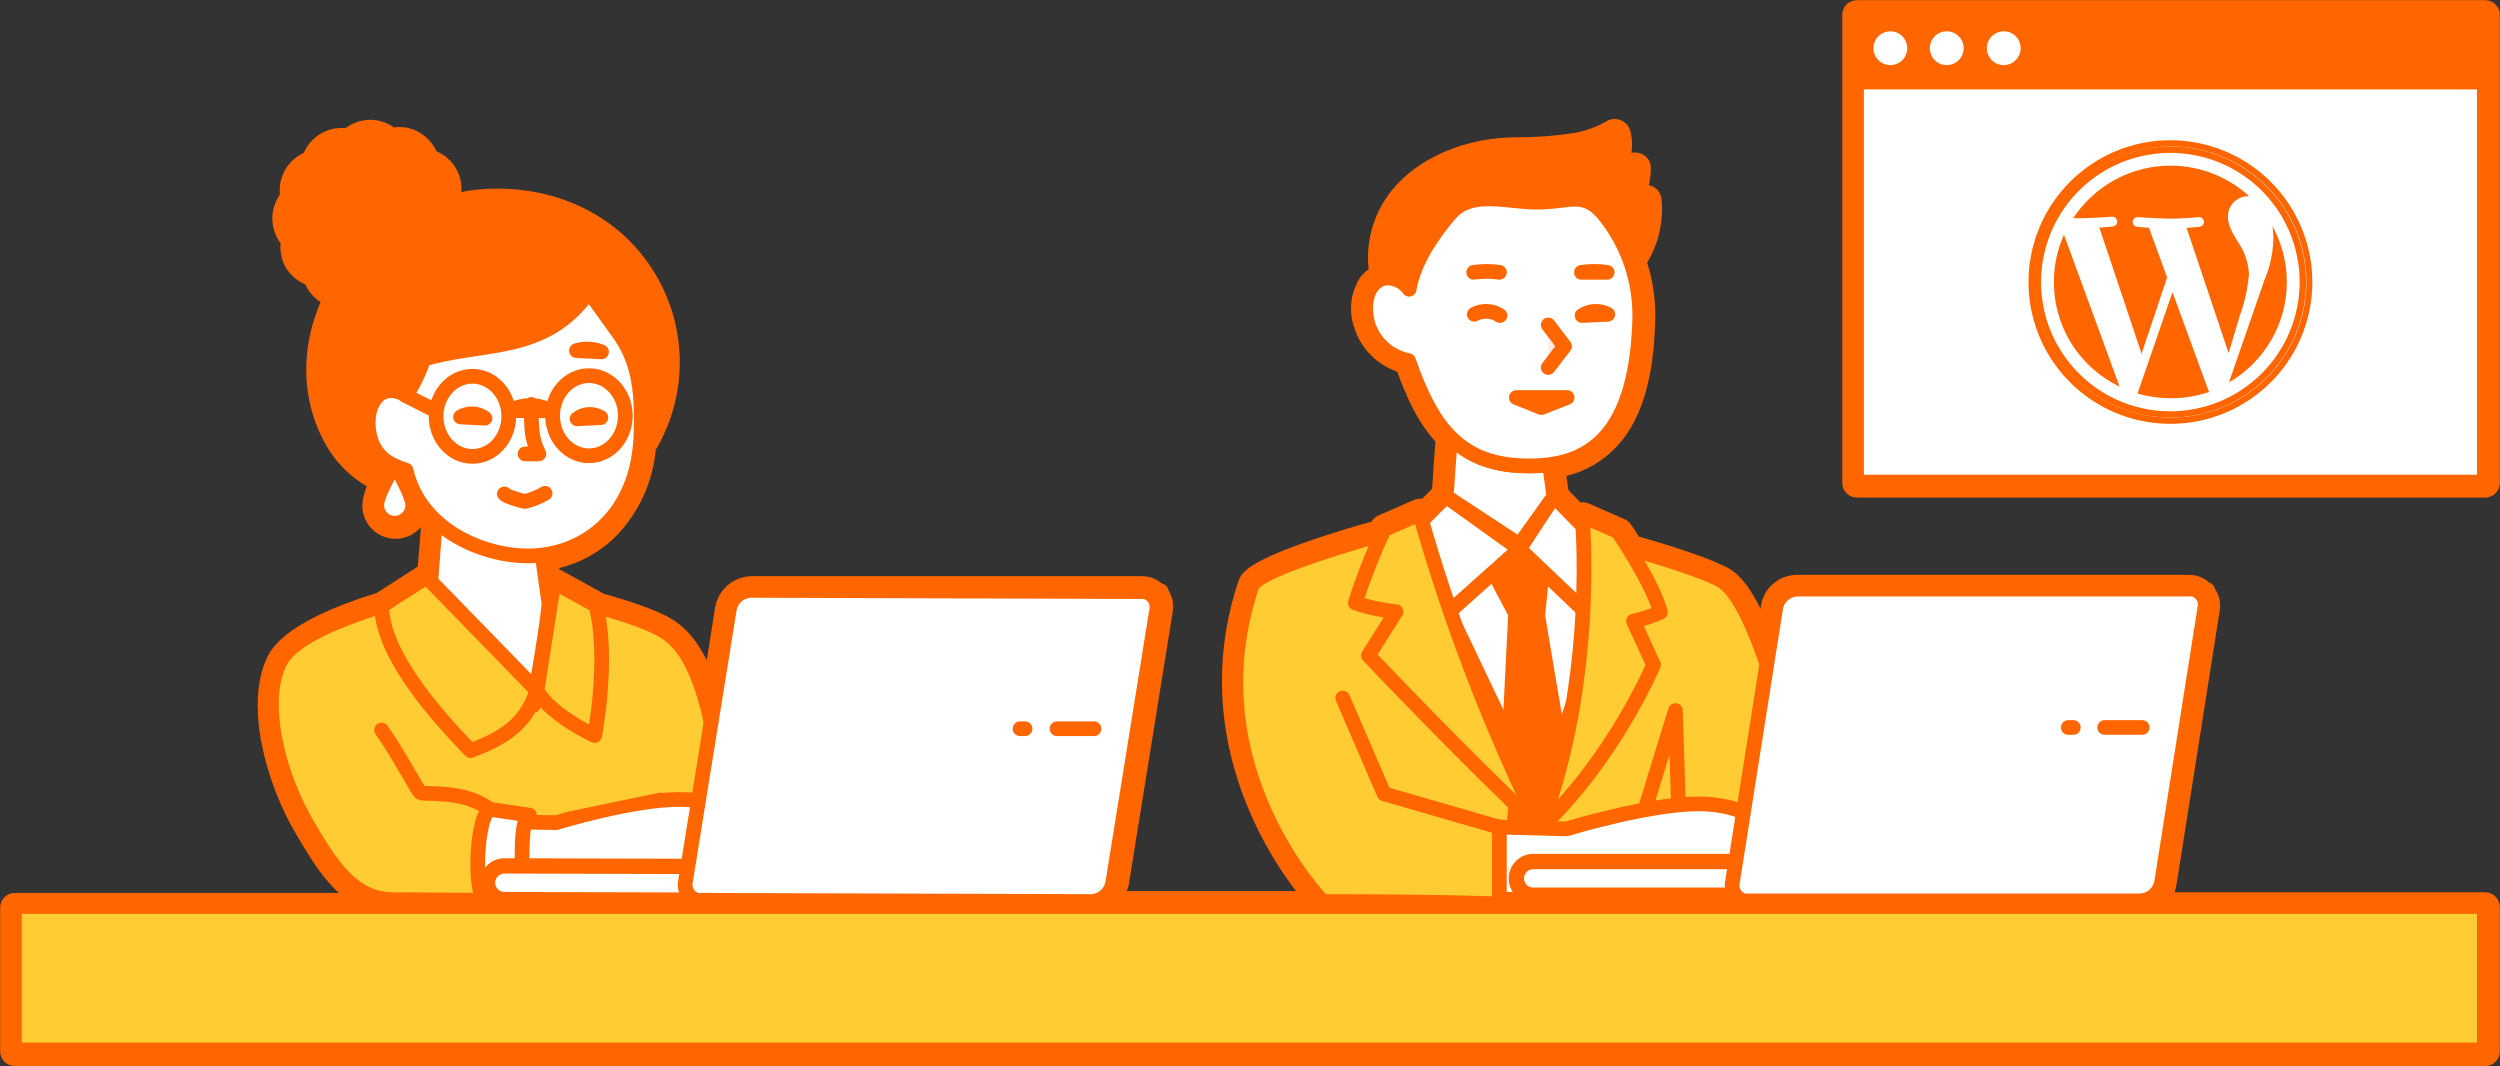 <svg fill="none" height="174" viewBox="0 0 408 174" width="408" xmlns="http://www.w3.org/2000/svg"><rect x="0" y="0" width="408" height="174" fill="#333333" stroke="none"/><path d="m405.546 1.226h-102.46c-.163-.006-.325.022-.476.082-.152.06-.289.15-.404.265-.116.115-.206.252-.265.404-.06.151-.088.313-.082.476v76.323c-.006.163.022.325.082.476.059.151.149.289.265.404.115.115.252.205.404.265.151.06.313.087.476.082h102.46c.163.006.325-.022.476-.082.152-.06.289-.15.404-.265.116-.115.206-.253.265-.404.06-.151.088-.313.082-.476v-76.323c.006-.163-.022-.325-.082-.476-.059-.151-.149-.289-.265-.404-.115-.115-.252-.205-.404-.265-.151-.06-.313-.087-.476-.082zm0 145.596h-52.866c.714-.68 1.182-1.579 1.329-2.554l7.056-44.752c.103-.539.083-1.095-.058-1.626-.142-.531-.402-1.023-.76-1.439v-.204h-.205c-.36-.4-.802-.716-1.296-.928-.495-.212-1.029-.314-1.567-.298h-63.91c-1.145-.001-2.253.412-3.117 1.163-.865.751-1.428 1.79-1.586 2.924l-.716 4.393c-1.943-4.904-4.09-8.378-6.135-9.604-2.455-1.43-8.59-3.474-15.032-5.313-.818-1.328-1.432-2.248-1.534-2.35-.121-.189-.301-.332-.511-.409l-5.829-2.554c-.197-.084-.412-.118-.626-.101s-.42.087-.601.203l-2.761-2.861-.511-3.78c3.043-.519 5.858-1.943 8.078-4.087 4.193-3.985 6.34-10.728 6.545-20.537.083-3.193-.401-6.376-1.432-9.4 1.964-3.025 2.83-6.631 2.454-10.217-.079-.374-.299-.703-.613-.919-.382-.185-.82-.222-1.227-.102-.223.115-.466.184-.716.204.526-1.335.803-2.755.818-4.189.021-.253-.036-.507-.164-.726-.129-.219-.321-.394-.552-.5-.237-.136-.51-.198-.782-.18-.273.018-.535.116-.752.282-.464.306-.986.515-1.534.613.728-1.636.908-3.464.512-5.211-.052-.245-.166-.473-.331-.661-.166-.188-.377-.33-.614-.413s-.491-.102-.737-.057c-.247.045-.478.153-.67.314-1.721.948-3.587 1.603-5.522 1.941-3.146.492-6.326.731-9.51.715-7.976 0-15.44 3.167-19.531 8.276-1.414 1.76-2.445 3.797-3.026 5.979-.582 2.182-.7 4.461-.348 6.691-.612.353-1.165.802-1.636 1.328-.672 1.031-1.103 2.2-1.262 3.42s-.043 2.46.341 3.63c.474 1.614 1.351 3.08 2.55 4.26 1.199 1.18 2.68 2.035 4.302 2.483 1.738 4.904 3.681 8.991 6.544 11.954l-.614 8.685-2.454 2.452-.102-.102c-.333-.102-.689-.102-1.023 0l-5.828 2.554c-.145.044-.277.123-.384.23-.107.107-.186.239-.23.383l-.102.307-2.965.817c-17.486 5.211-18.202 7.356-18.509 8.174-8.691 25.952 6.34 46.386 10.737 51.495h-32.21c.607-.702 1.029-1.545 1.227-2.452l7.158-44.445c.096-.533.082-1.079-.042-1.606-.123-.527-.352-1.024-.674-1.459v-.204h-.307c-.36-.399-.802-.716-1.296-.928-.495-.212-1.029-.314-1.567-.298h-63.603c-1.153.012-2.265.427-3.143 1.174-.879.747-1.467 1.778-1.663 2.913l-2.045 12.874c-1.738-5.109-3.886-8.276-6.647-10.013-2.454-1.533-6.851-2.963-11.248-4.189l-.102-.102-6.851-3.78c-.263-.089-.541-.124-.818-.102l-.204-2.248c3.584-.665 6.892-2.37 9.51-4.904 3.688-3.698 5.936-8.588 6.34-13.793 2.463-4.05 3.809-8.68 3.898-13.418.09-4.738-1.079-9.416-3.387-13.556-4.908-8.889-14.316-14.1-25.155-14.1h-.102c-2.168-.015-4.33.225-6.442.715l-.614-.92c.232-1.294-.013-2.628-.69-3.755-.677-1.127-1.74-1.971-2.991-2.375-.456-1.238-1.322-2.284-2.454-2.963-.575-.353-1.215-.59-1.881-.695s-1.348-.077-2.004.082c-1.006-.839-2.269-1.308-3.579-1.328-1.361.01-2.671.519-3.681 1.43-1.309-.243-2.662-.004-3.808.672-1.147.676-2.01 1.744-2.429 3.007-1.24.446-2.28 1.317-2.936 2.459-.656 1.142-.884 2.479-.643 3.773-.851 1.023-1.309 2.316-1.29 3.646.019 1.33.513 2.61 1.393 3.608-.208 1.26.008 2.554.614 3.678.695 1.159 1.784 2.029 3.068 2.452.456 1.238 1.322 2.284 2.454 2.963l.716.306c-3.988 8.378-3.579 17.676 1.329 24.828 1.626 2.243 3.764 4.064 6.238 5.313-.647 1.089-1.032 2.313-1.125 3.576-.014.995.324 1.962.954 2.732.63.77 1.512 1.292 2.491 1.476s1.99.015 2.857-.474c.867-.489 1.532-1.269 1.879-2.201.45.536.927 1.048 1.432 1.533l-.614 7.663c-.102 0-.102 0-.205.102l-7.158 4.598c-6.34 1.941-14.929 5.313-17.179 9.706-3.579 7.152-.409 19.515 4.601 27.995 2.556 4.292 5.317 9.094 9.714 11.341h-56.65c-.163-.005-.325.023-.476.082-.151.06-.289.15-.404.265s-.205.252-.265.404c-.06.151-.087.313-.082.476v23.397c-.006.163.022.325.082.476.06.151.15.289.265.404s.253.205.404.264c.151.06.314.088.476.082h403.092c.163.006.325-.022.476-.082.152-.059.289-.149.404-.264.116-.115.206-.253.265-.404.06-.151.088-.313.082-.476v-23.397c.018-.171-.001-.342-.055-.504-.055-.163-.143-.312-.259-.437-.116-.126-.257-.225-.414-.292-.158-.067-.328-.099-.499-.096zm-339.489-65.39c-.093-.324-.231-.633-.409-.919.112.317.249.624.409.919zm-3.272.511-.102.409c.102-.102.102-.204.102-.409zm.307 1.533-.102-.204c0 .102 0 .102.102.204zm-.205-.306-.102-.204c.056.055.091.127.102.204zm.818.817.204.102zm.307.102c.102 0 .102 0 .204.102-.102 0-.204 0-.204-.102zm2.147-2.35.102.307c-.039-.04-.068-.089-.086-.142s-.023-.109-.017-.165z" fill="#f60" stroke="#f60" stroke-linecap="round" stroke-linejoin="round" stroke-width="2.4"/><path d="m225.167 87.358 20.962-2.759c2.352.204 29.143 6.846 34.87 10.217 6.544 3.882 14.724 35.556 15.44 59.363l-14.929 4.086c.102 2.35-3.068 1.329-3.17-1.021l-11.146 1.021-6.34-2.656zm48.265 28.608 1.329 41.789-59.308.51 49.082-13.384zm-23.519-32.491h-9.408c-2.249.204-34.971 8.48-36.198 12.159-9.919 29.528 11.555 51.495 11.555 51.495 20.349 0 29.04.408 29.04.408" fill="#fc3"/><path d="m249.913 83.475h-9.408c-2.249.204-34.971 8.48-36.198 12.159-9.919 29.528 11.555 51.495 11.555 51.495 20.349 0 29.04.408 29.04.408m-19.735-60.179 20.962-2.759c2.352.204 29.143 6.846 34.87 10.217 6.544 3.882 14.724 35.556 15.44 59.363l-14.929 4.086c.102 2.35-3.068 1.329-3.17-1.021l-11.146 1.021-6.34-2.656zm48.265 28.608 1.329 41.789-59.308.51 49.082-13.384z" stroke="#f60" stroke-linecap="round" stroke-linejoin="round" stroke-width="2.4"/><path d="m251.344 131.19 13.191-40.154h-32.312z" fill="#fff" stroke="#f60" stroke-linecap="round" stroke-linejoin="round" stroke-width="2.4"/><path d="m246.129 100.436h6.033l1.125-11.035h-12.986zm0 0h6.033l4.193 24.827-4.806 9.809-6.647-10.115z" fill="#f60"/><path d="m247.97 89.606 10.839 10.319.205-13.385-5.42-5.517zm0 0-11.555 10.319-5.931-13.385 5.522-5.517z" fill="#fff" stroke="#f60" stroke-linecap="round" stroke-linejoin="round" stroke-width="2.4"/><path d="m258.196 84.19 5.828 2.554s5.727 8.378 6.954 13.18c-1.412.629-2.886 1.108-4.397 1.43l3.272 7.152s-6.442 15.326-18.508 26.667c9.407-24.623 6.851-50.984 6.851-50.984zm-26.484-.306-5.829 2.554c-1.823 3.88-3.394 7.873-4.704 11.954 2.154.73 4.384 1.21 6.647 1.43l-4.499 7.152s15.951 16.858 28.018 28.097c-8.074-16.437-14.645-33.57-19.633-51.188z" fill="#fc3" stroke="#f60" stroke-linecap="round" stroke-linejoin="round" stroke-width="2.4"/><path d="m251.345 147.231c1.298 0 2.351-1.052 2.351-2.35s-1.053-2.35-2.351-2.35c-1.299 0-2.352 1.052-2.352 2.35s1.053 2.35 2.352 2.35z" fill="#fff"/><path d="m251.447 158.776c1.299 0 2.351-1.052 2.351-2.35s-1.052-2.35-2.351-2.35-2.352 1.052-2.352 2.35 1.053 2.35 2.352 2.35z" fill="#fff"/><path d="m258.298 147.128-13.6-.408v-11.75l10.941.306s13.396-4.087 21.576-4.087c3.886 0 8.999 1.022 11.759 4.7 3.068 4.087 2.25 10.933-2.965 10.933-5.931 0-11.35-.613-16.463-.102-3.736.393-7.494.529-11.248.408z" fill="#fff" stroke="#f60" stroke-linecap="round" stroke-linejoin="round" stroke-width="2.4"/><path d="m219.134 113.922 6.749 15.633 18.712 5.415" fill="#fc3"/><path d="m219.134 113.922 6.749 15.633 18.712 5.415" stroke="#f60" stroke-linecap="round" stroke-linejoin="round" stroke-width="2.4"/><path d="m247.459 24.828c3.252.016 6.5-.223 9.714-.715 2.083-.325 4.091-1.017 5.931-2.043.307-.204.512-.102.512.102.204 1.022.613 4.087-1.637 5.926-.102.102-.102.409 0 .409 1.547.09 3.084-.302 4.397-1.124.205-.102.409-.102.409.102 0 1.022-.204 4.087-2.045 5.211-.102.102-.102.204 0 .204 1.218.193 2.465.015 3.579-.511.103 0 .205 0 .205.102 1.227 10.217-10.021 17.676-12.271 17.778-1.227 0-8.794-2.248-18.917-.409-5.726 1.022-10.328.511-11.248-3.576-3.17-13.896 9.612-21.456 21.371-21.456z" fill="#f60" stroke="#f60" stroke-linecap="round" stroke-linejoin="round" stroke-width="2.4"/><path d="m236.006 81.023 11.964 7.867 5.624-7.867-2.249-16.756h-14.112z" fill="#fff" stroke="#f60" stroke-linecap="round" stroke-linejoin="round" stroke-width="2.4"/><path d="m226.497 45.365c.682.017 1.351.193 1.954.511.603.319 1.124.774 1.522 1.328.818-4.7 3.886-8.991 6.545-12.159 3.476-4.189 9.203-2.043 14.418-2.043s7.669-2.043 11.043 2.248c3.812 4.817 5.803 10.822 5.624 16.961-.613 20.537-9.612 24.113-19.019 23.806-10.839-.306-15.134-6.948-18.713-17.165-1.552-.305-2.991-1.028-4.162-2.09-1.172-1.062-2.031-2.424-2.485-3.938-1.125-4.189.614-7.459 3.273-7.459z" fill="#fff" stroke="#f60" stroke-linecap="round" stroke-linejoin="round" stroke-width="2.4"/><path d="m260.241 47.919c1.432 0 2.454 1.43 2.454 3.167 0 1.737-1.125 3.167-2.454 3.167s-2.556-1.43-2.556-3.167c0-1.737 1.124-3.167 2.556-3.167z" fill="#f60"/><path d="m262.286 44.445c-1.39-.204-2.802-.204-4.192 0z" fill="#fff"/><path d="m262.286 44.445c-1.39-.204-2.802-.204-4.192 0" stroke="#f60" stroke-linecap="round" stroke-linejoin="round" stroke-width="2.4"/><path d="m242.653 47.919c1.431 0 2.454 1.43 2.454 3.167 0 1.737-1.125 3.167-2.454 3.167s-2.454-1.43-2.454-3.167c0-1.737 1.022-3.167 2.454-3.167z" fill="#f60"/><path d="m240.505 44.445c1.39-.204 2.803-.204 4.193 0zm12.169 15.53 2.658-3.474-2.658-3.474zm3.067 4.904-4.192 1.635-4.09-1.635" fill="#fff"/><path d="m255.741 64.88-4.192 1.635-4.09-1.635m-6.954-20.434c1.39-.204 2.803-.204 4.193 0zm12.169 15.53 2.658-3.474-2.658-3.474z" stroke="#f60" stroke-linecap="round" stroke-linejoin="round" stroke-width="2.4"/><path d="m226.497 45.365c.682.017 1.351.193 1.954.511.603.319 1.124.774 1.522 1.328.818-4.7 3.886-8.991 6.545-12.159 3.476-4.189 9.203-2.043 14.418-2.043s7.669-2.043 11.043 2.248c3.812 4.817 5.803 10.822 5.624 16.961-.613 20.537-9.612 24.113-19.019 23.806-10.839-.306-15.134-6.948-18.713-17.165-1.552-.305-2.991-1.028-4.162-2.09-1.172-1.062-2.031-2.424-2.485-3.938-1.125-4.189.614-7.459 3.273-7.459z" fill="#fff" stroke="#f60" stroke-linecap="round" stroke-linejoin="round" stroke-width="2.4"/><path d="m240.505 44.445c1.39-.204 2.803-.204 4.193 0m17.588 0c-1.39-.204-2.803-.204-4.193 0z" stroke="#f60" stroke-linecap="round" stroke-linejoin="round" stroke-width="2.4"/><path d="m252.674 59.976 2.658-3.474-2.658-3.474" fill="#ffebe9"/><path d="m252.674 59.976 2.658-3.474-2.658-3.474" stroke="#f60" stroke-linecap="round" stroke-linejoin="round" stroke-width="2.4"/><path d="m240.608 51.291c.652-.348 1.386-.512 2.124-.476.739.036 1.453.271 2.068.68m10.942 13.385-4.193 1.635-4.09-1.635zm6.646-13.589c-.652-.348-1.386-.512-2.124-.476s-1.453.271-2.068.68z" stroke="#f60" stroke-linecap="round" stroke-linejoin="round" stroke-width="2.4"/><path d="m302.984 2.35h102.46v64.777h-102.46z" fill="#f60" stroke="#f60" stroke-linecap="round" stroke-linejoin="round" stroke-width="2.4"/><path d="m302.984 13.385h102.46v65.288h-102.46z" fill="#fff" stroke="#f60" stroke-linecap="round" stroke-linejoin="round" stroke-width="2.4"/><path d="m308.506 10.626c1.524 0 2.76-1.235 2.76-2.759s-1.236-2.759-2.76-2.759c-1.525 0-2.761 1.235-2.761 2.759s1.236 2.759 2.761 2.759z" fill="#fff"/><path d="m317.709 10.626c1.524 0 2.761-1.235 2.761-2.759s-1.237-2.759-2.761-2.759c-1.525 0-2.761 1.235-2.761 2.759s1.236 2.759 2.761 2.759z" fill="#fff"/><path d="m327.014 10.626c1.525 0 2.761-1.235 2.761-2.759s-1.236-2.759-2.761-2.759-2.761 1.235-2.761 2.759 1.236 2.759 2.761 2.759z" fill="#fff"/><path d="m287.645 143.349h-37.425" stroke="#f60" stroke-linecap="round" stroke-linejoin="round" stroke-width="8"/><path d="m287.645 143.349h-37.425" stroke="#fff" stroke-linecap="round" stroke-linejoin="round" stroke-width="3"/><path d="m349.204 147.027c.859-.018 1.686-.334 2.338-.893.653-.559 1.091-1.327 1.24-2.173l7.056-44.751c.144-.663.021-1.357-.343-1.93-.363-.574-.938-.981-1.6-1.135-.204 0-.409-.102-.613 0h-63.91c-.86.018-1.686.333-2.339.892s-1.091 1.327-1.24 2.173l-7.056 44.751c-.143.664-.02 1.357.343 1.931.364.573.938.981 1.6 1.135.205 0 .409.102.614 0z" fill="#fff"/><path d="m349.204 147.027c.859-.018 1.686-.334 2.338-.893.653-.559 1.091-1.327 1.24-2.173l7.056-44.751c.144-.663.021-1.357-.343-1.93-.363-.574-.938-.981-1.6-1.135-.204 0-.409-.102-.613 0h-63.91c-.86.018-1.686.333-2.339.892s-1.091 1.327-1.24 2.173l-7.056 44.751c-.143.664-.02 1.357.343 1.931.364.573.938.981 1.6 1.135.205 0 .409.102.614 0z" stroke="#f60" stroke-linecap="round" stroke-linejoin="round" stroke-width="2.4"/><path d="m349.612 118.725h-6.135zm-11.248 0h-.818z" fill="#fff"/><path d="m338.364 118.725h-.818m12.066 0h-6.135z" stroke="#f60" stroke-linecap="round" stroke-linejoin="round" stroke-width="2.4"/><path d="m2.352 147.946h403.092v23.398h-403.092z" fill="#fc3" stroke="#f60" stroke-linecap="round" stroke-linejoin="round" stroke-width="2.4"/><path d="m53.48 128.738 53.377.204-9.305-29.936-33.438-.102z" fill="#fff"/><path d="m83.646 96.144c2.352.204 19.121 3.372 24.848 6.947 5.726 3.576 8.589 14.202 10.43 36.067.409 4.802-17.588 3.883-17.588 3.883l-2.557-18.902zm-23.212 7.561s-3.272 15.633-5.522 29.528c-.92 5.722 54.4 10.013 53.684 5.62-1.307-7.131-2.98-14.19-5.011-21.15" fill="#fc3"/><path d="m60.434 103.705s-3.272 15.633-5.522 29.528c-.92 5.722 54.4 10.013 53.684 5.62-1.307-7.131-2.98-14.19-5.011-21.15m-19.939-21.558c2.352.204 19.121 3.372 24.848 6.947 5.726 3.576 8.589 14.202 10.43 36.067.409 4.802-17.588 3.883-17.588 3.883l-2.557-18.902z" stroke="#f60" stroke-linecap="round" stroke-linejoin="round" stroke-width="2.4"/><path d="m93.258 145.392-20.656-.409v-11.035l18.201.307s12.577-3.883 20.348-3.78c3.682 0 8.488.919 11.044 4.495 2.863 3.883 2.147 10.32-2.761 10.32-5.624 0-10.634-.613-15.543-.103-3.538.274-7.088.342-10.634.205z" fill="#fff" stroke="#f60" stroke-linecap="round" stroke-linejoin="round" stroke-width="2.4"/><path d="m68.921 97.166s-19.94 4.394-23.212 10.831c-3.17 6.232-.716 17.88 4.601 26.871 3.681 6.233 7.26 11.954 13.805 11.954l15.952.103v-14.713c-4.09-3.372-10.532-2.452-11.453-2.861-.409-.204-3.579-6.335-6.34-10.217" fill="#fc3"/><path d="m68.921 97.166s-19.94 4.394-23.212 10.831c-3.17 6.232-.716 17.88 4.601 26.871 3.681 6.233 7.26 11.954 13.805 11.954l15.952.103v-14.713c-4.09-3.372-10.532-2.452-11.453-2.861-.409-.204-3.579-6.335-6.34-10.217" stroke="#f60" stroke-linecap="round" stroke-linejoin="round" stroke-width="2.4"/><path d="m86.611 146.925h-7.158c-2.454-.205-1.636-15.02.716-14.815l6.238.919c-1.738-.102-1.534 13.793.204 13.896z" fill="#fff" stroke="#f60" stroke-linecap="round" stroke-linejoin="round" stroke-width="2.4"/><path d="m109.619 128.942-16.668 3.474-5.931-26.463h21.576z" fill="#fc3"/><path d="m48.572 38.724c-.182.53-.257 1.091-.222 1.65.035.559.18 1.106.427 1.609.247.503.591.952 1.012 1.323.421.37.911.653 1.442.834l.614.204c.103.552.315 1.079.623 1.549.309.47.708.873 1.174 1.187.466.314.991.532 1.542.641.552.109 1.12.107 1.671-.005.217-.021.427-.091.614-.204.753.842 1.806 1.356 2.933 1.433s2.24-.291 3.1-1.024c.204-.102.307-.306.511-.511.53.182 1.091.257 1.651.222s1.107-.18 1.61-.427c.503-.247.953-.59 1.323-1.011.37-.421.654-.91.835-1.44l.204-.613c1.102-.234 2.071-.887 2.7-1.822.629-.934.871-2.076.674-3.185-.021-.217-.091-.427-.204-.613.843-.752 1.357-1.804 1.434-2.931.076-1.127-.291-2.238-1.025-3.097-.102-.204-.307-.307-.511-.511.182-.53.257-1.091.222-1.65-.035-.559-.18-1.106-.427-1.609-.247-.503-.591-.952-1.012-1.322s-.911-.653-1.442-.834l-.614-.204c-.103-.552-.315-1.079-.623-1.549-.309-.47-.708-.873-1.174-1.187s-.991-.532-1.542-.641c-.552-.109-1.12-.107-1.671.005-.217.021-.427.091-.614.204-.409-.461-.914-.828-1.479-1.075s-1.177-.368-1.794-.355c-.626-.007-1.245.128-1.811.393-.567.265-1.066.655-1.461 1.14-1.058-.375-2.221-.317-3.236.162-1.015.478-1.8 1.338-2.183 2.392-.082.234-.15.473-.205.715-.553.103-1.08.314-1.55.623-.47.308-.874.707-1.188 1.173-.314.466-.532.99-.641 1.541-.109.551-.107 1.119.005 1.669.021.217.091.427.204.613-.454.415-.816.92-1.062 1.483s-.372 1.171-.369 1.786c-.007.625.128 1.244.393 1.81.266.566.655 1.065 1.141 1.46zm32.517-5.62c22.598 0 33.847 22.785 23.416 39.541l-29.04 7.561s-13.702.817-19.326-7.459c-10.635-15.53 2.352-39.643 24.95-39.643z" fill="#f60" stroke="#f60" stroke-linecap="round" stroke-linejoin="round" stroke-width="2.4"/><path d="m70.045 98.392c-.102.102 16.974 16.756 16.974 16.756s2.556-14.202 2.556-16.756l-2.454-17.574h-15.747z" fill="#fff" stroke="#f60" stroke-linecap="round" stroke-linejoin="round" stroke-width="2.4"/><path d="m87.633 112.697c2.147 3.985 9.408 7.356 9.408 7.356s2.454-12.567.204-21.252l-6.851-3.78zm0 0c-1.636 4.598-3.988 7.254-10.839 9.808-5.829-6.028-14.418-15.734-14.52-23.601l7.362-4.7z" fill="#fc3" stroke="#f60" stroke-linecap="round" stroke-linejoin="round" stroke-width="2.4"/><path d="m63.91 63.756c.85.022 1.672.307 2.352.817 1.198-1.848 2.16-3.839 2.863-5.926 9.408-2.963 19.838-.715 26.995-11.035l4.704 6.539c3.067 4.189 4.09 8.582 3.783 16.756-.409 13.487-9.51 19.821-18.406 19.821-7.465 0-17.69-4.291-19.94-13.998-2.147-.715-5.011-1.737-5.931-5.62-.92-4.189.92-7.459 3.579-7.356z" fill="#fff" stroke="#f60" stroke-linecap="round" stroke-linejoin="round" stroke-width="2.4"/><path d="m96.121 74.382c3.276 0 5.931-2.928 5.931-6.539 0-3.611-2.656-6.539-5.931-6.539s-5.931 2.928-5.931 6.539c0 3.611 2.655 6.539 5.931 6.539z" fill="#fff" stroke="#f60" stroke-linecap="round" stroke-linejoin="round" stroke-width="2.4"/><path d="m77.101 74.484c3.276 0 5.931-2.928 5.931-6.539s-2.655-6.539-5.931-6.539c-3.276 0-5.931 2.928-5.931 6.539s2.655 6.539 5.931 6.539z" fill="#fff" stroke="#f60" stroke-linecap="round" stroke-linejoin="round" stroke-width="2.4"/><path d="m89.883 67.026c-1.02-.553-2.163-.843-3.323-.843-1.161 0-2.303.29-3.323.843zm-19.02-.102-4.601-2.35zm27.2 1.226c-.59-.369-1.28-.548-1.975-.511-.695.037-1.363.287-1.911.716zm-22.905-.102c.609-.37 1.314-.548 2.026-.512.711.036 1.395.286 1.962.716zm23.008-10.626c-1.302-.524-2.743-.597-4.09-.204zm-12.475 16.654h2.25c-1.227-2.554-1.227-3.985-1.227-8.072" fill="#fff"/><path d="m85.691 74.076h2.25c-1.227-2.554-1.227-3.985-1.227-8.072m3.17 1.022c-1.02-.553-2.163-.843-3.323-.843-1.161 0-2.303.29-3.323.843zm-19.02-.102-4.601-2.35zm27.2 1.226c-.59-.369-1.28-.548-1.975-.511-.695.037-1.363.287-1.911.716zm-22.905-.102c.609-.37 1.314-.548 2.026-.512.711.036 1.395.286 1.962.716zm23.008-10.626c-1.302-.524-2.743-.597-4.09-.204z" stroke="#f60" stroke-linecap="round" stroke-linejoin="round" stroke-width="2.4"/><path d="m64.421 85.417c-.39 0-.775-.077-1.135-.226-.36-.149-.687-.367-.962-.642-.275-.275-.494-.602-.643-.961s-.226-.745-.226-1.134c0-1.124 1.227-3.474 1.943-4.802.098-.186.245-.342.425-.451.18-.109.387-.166.597-.166.21 0 .417.057.597.166.18.109.327.265.425.451.716 1.328 1.943 3.576 1.943 4.7-.015.791-.329 1.547-.879 2.116s-1.296.908-2.087.949z" fill="#fff"/><path d="m64.421 78.265s1.738 3.167 1.738 4.189c0 .461-.183.902-.509 1.228s-.768.509-1.229.509c-.461 0-.903-.183-1.229-.509s-.509-.767-.509-1.228c0-1.124 1.738-4.189 1.738-4.189zm0-2.452c-.434 0-.86.113-1.236.328-.377.215-.691.524-.911.898-2.045 3.678-2.045 4.904-2.045 5.313 0 1.111.442 2.176 1.228 2.962.786.786 1.853 1.227 2.965 1.227s2.178-.441 2.965-1.227c.786-.786 1.228-1.851 1.228-2.962 0-.409 0-1.635-2.045-5.313-.187-.402-.493-.735-.878-.955s-.828-.314-1.269-.271z" fill="#f60"/><path d="m82.316 80.614c.614.613 3.374 1.226 3.374 1.226 1.146-.291 2.247-.738 3.272-1.328" fill="#fff"/><path d="m82.316 80.614c.614.613 3.374 1.226 3.374 1.226 1.146-.291 2.247-.738 3.272-1.328" stroke="#f60" stroke-linecap="round" stroke-linejoin="round" stroke-width="2.4"/><path d="m119.435 144.166-37.119-.103" stroke="#f60" stroke-linecap="round" stroke-linejoin="round" stroke-width="8"/><path d="m119.435 144.166-37.119-.103" stroke="#fff" stroke-linecap="round" stroke-linejoin="round" stroke-width="3"/><path d="m178.027 147.129c.86-.018 1.686-.333 2.339-.892s1.091-1.327 1.24-2.173l7.158-44.445c.144-.663.021-1.357-.343-1.93-.363-.574-.938-.981-1.6-1.135-.204 0-.409-.102-.613 0l-63.603-.204c-.86.018-1.687.333-2.339.892-.653.559-1.091 1.327-1.24 2.173l-7.158 44.445c-.144.664-.021 1.357.343 1.931.363.573.938.981 1.6 1.135.204 0 .409.102.613 0z" fill="#fff"/><path d="m178.027 147.129c.86-.018 1.686-.333 2.339-.892s1.091-1.327 1.24-2.173l7.158-44.445c.144-.663.021-1.357-.343-1.93-.363-.574-.938-.981-1.6-1.135-.204 0-.409-.102-.613 0l-63.603-.204c-.86.018-1.687.333-2.339.892-.653.559-1.091 1.327-1.24 2.173l-7.158 44.445c-.144.664-.021 1.357.343 1.931.363.573.938.981 1.6 1.135.204 0 .409.102.613 0z" stroke="#f60" stroke-linecap="round" stroke-linejoin="round" stroke-width="2.4"/><path d="m178.539 118.929h-6.033zm-11.248 0h-.818z" fill="#fff"/><path d="m167.291 118.929h-.818m12.066 0h-6.033z" stroke="#f60" stroke-linecap="round" stroke-linejoin="round" stroke-width="2.4"/><g fill="#f60"><path d="m335.194 46.029c-.01 3.568.992 7.066 2.891 10.088 1.899 3.022 4.616 5.444 7.836 6.986l-9.08-24.797c-1.091 2.429-1.652 5.062-1.647 7.724z"/><path d="m367.037 45.069c-.028-1.856-.573-3.668-1.575-5.231-.961-1.563-1.861-2.881-1.861-4.444-.012-.431.061-.86.214-1.262.154-.403.386-.771.682-1.084s.651-.565 1.045-.741c.394-.176.818-.273 1.249-.284h.276c-2.029-1.858-4.438-3.254-7.06-4.09-2.622-.836-5.395-1.092-8.126-.751s-5.356 1.271-7.691 2.727c-2.336 1.455-4.327 3.4-5.836 5.7h1.237c1.984 0 5.062-.245 5.062-.245.212-.019.422.047.585.183.163.136.265.331.284.543s-.047.422-.183.585c-.136.163-.331.265-.543.284 0 0-1.022.123-2.178.184l6.892 20.588 4.162-12.455-2.955-8.092c-1.023-.061-1.994-.184-1.994-.184-.195-.032-.371-.135-.493-.291-.122-.155-.181-.351-.166-.547.016-.197.105-.381.249-.515.145-.134.335-.209.532-.21 0 0 3.068.204 4.98.245 1.913.041 5.062-.245 5.062-.245.198-.002.39.072.537.205s.237.317.254.515c.017.198-.042.394-.164.55s-.298.261-.494.293c0 0-1.023.123-2.168.184l6.861 20.435 1.892-6.324c.726-1.992 1.19-4.07 1.381-6.181z"/><path d="m354.551 47.684-5.706 16.542c1.755.506 3.573.764 5.399.766 2.147.015 4.28-.334 6.309-1.032-.053-.082-.101-.167-.143-.256z"/><path d="m370.871 36.905c.092.647.14 1.298.144 1.952-.033 2.337-.523 4.645-1.442 6.795l-5.808 16.756c2.874-1.667 5.26-4.059 6.919-6.937 1.658-2.878 2.53-6.141 2.529-9.462-.013-3.174-.814-6.295-2.331-9.083z"/><path d="m354.214 23.909c-4.379 0-8.659 1.297-12.3 3.728-3.64 2.431-6.478 5.885-8.154 9.927-1.675 4.042-2.114 8.49-1.259 12.78.854 4.291 2.962 8.232 6.058 11.326s7.041 5.2 11.336 6.054c4.294.854 8.745.415 12.791-1.259 4.045-1.674 7.502-4.509 9.935-8.147s3.731-7.914 3.731-12.289c-.006-5.865-2.34-11.488-6.49-15.636-4.151-4.147-9.779-6.479-15.648-6.485zm0 43.219c-4.176.002-8.258-1.233-11.73-3.55-3.472-2.316-6.179-5.61-7.778-9.464-1.598-3.854-2.017-8.095-1.203-12.187s2.824-7.85 5.776-10.8c2.953-2.95 6.714-4.959 10.809-5.772 4.095-.813 8.34-.395 12.197 1.202s7.153 4.302 9.471 7.771c2.319 3.47 3.555 7.548 3.553 11.72-.011 5.587-2.237 10.942-6.191 14.893s-9.313 6.175-14.904 6.186z"/><path d="m354.214 23.908c4.38-.01 8.666 1.279 12.313 3.703 3.647 2.425 6.493 5.876 8.176 9.917 1.684 4.041 2.129 8.49 1.281 12.785s-2.953 8.241-6.047 11.339-7.039 5.211-11.334 6.068c-4.296.858-8.75.423-12.798-1.25-4.049-1.673-7.509-4.508-9.944-8.147-2.435-3.639-3.735-7.918-3.735-12.295.017-5.853 2.347-11.462 6.484-15.606 4.138-4.144 9.746-6.485 15.604-6.515zm0-1.022c-4.581 0-9.059 1.357-12.868 3.9s-6.777 6.157-8.53 10.386c-1.753 4.229-2.212 8.882-1.318 13.371.893 4.489 3.099 8.613 6.338 11.849 3.24 3.236 7.366 5.441 11.859 6.333 4.493.893 9.15.435 13.382-1.317 4.232-1.752 7.849-4.718 10.394-8.523s3.904-8.28 3.904-12.857c-.006-6.136-2.448-12.019-6.79-16.358-4.342-4.339-10.23-6.779-16.371-6.784z"/></g></svg>